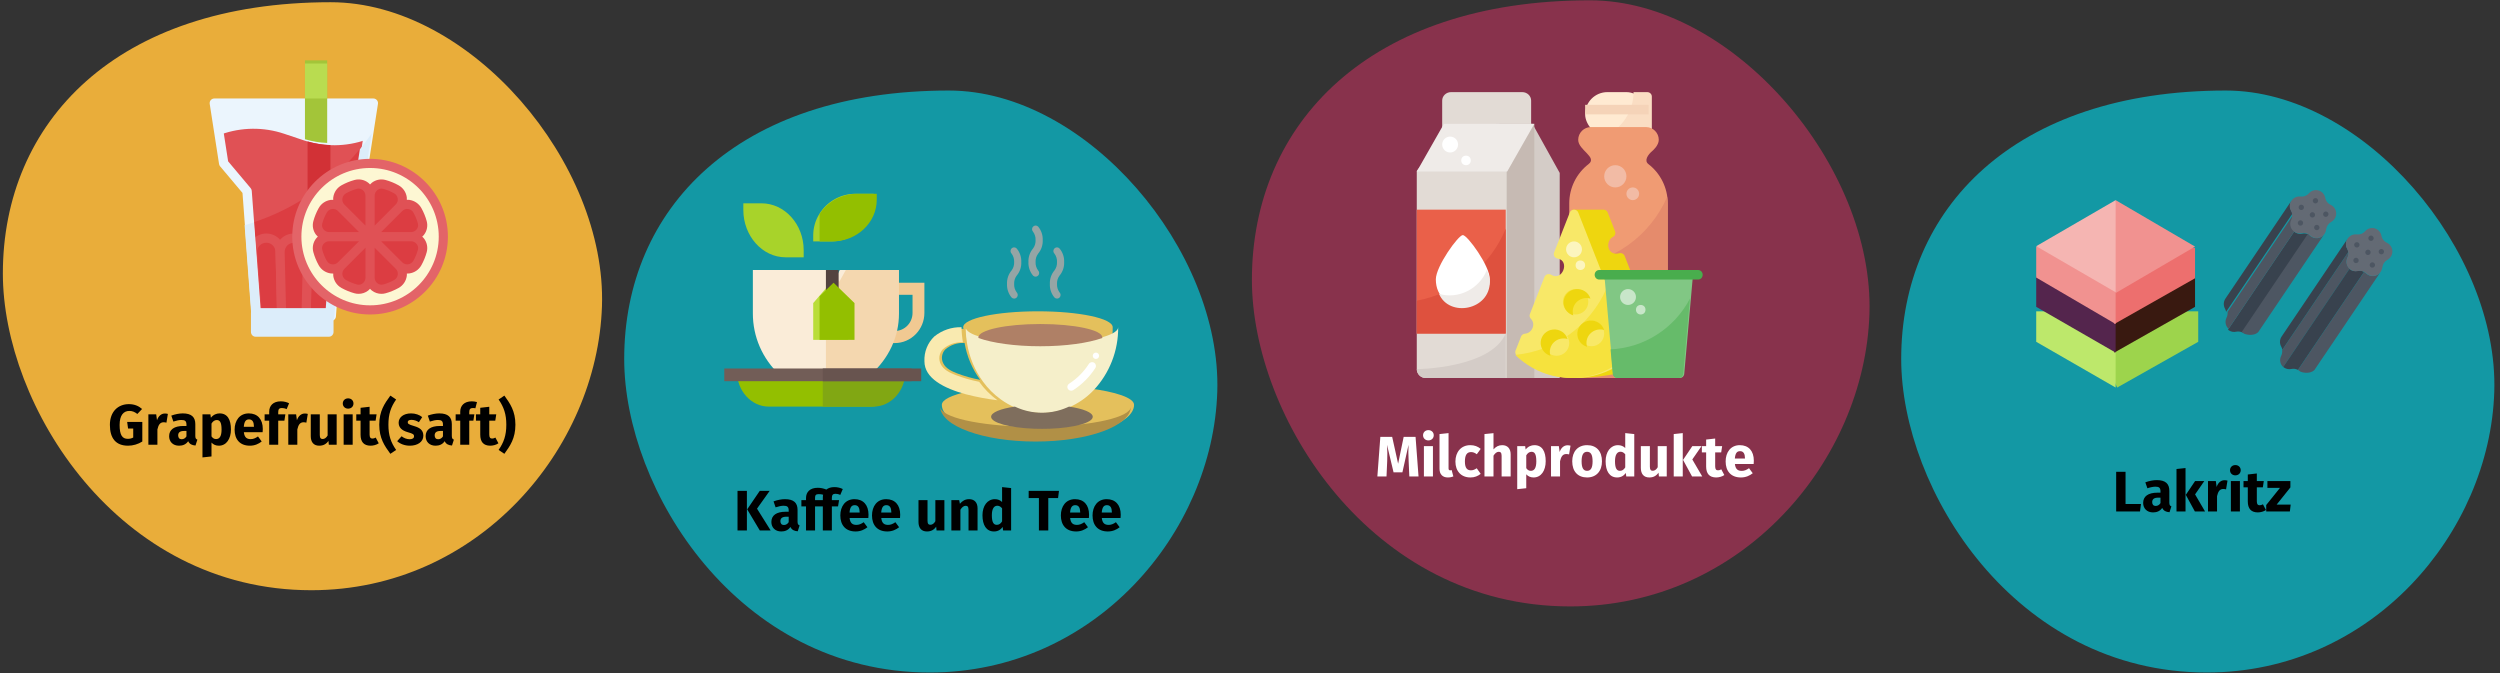 <?xml version="1.0" encoding="UTF-8"?>
<svg xmlns="http://www.w3.org/2000/svg" xmlns:xlink="http://www.w3.org/1999/xlink" width="787px" height="212px" viewBox="0 0 787 212" version="1.1">
  <rect x="0" y="0" width="787" height="212" fill="#333333" stroke="none"/>
  <title>arzneimittel-umgang-lebensmittel</title>
  <g id="Page-1" stroke="none" stroke-width="1" fill="none" fill-rule="evenodd">
    <g id="vorlage" transform="translate(-122, -80)">
      <g id="arzneimittel-umgang-lebensmittel" transform="translate(122.9, 80)">
        <polygon id="Path" points="0.1 0 786.1 0 786.1 211.7 0.1 211.7"></polygon>
        <g id="Group" transform="translate(0, 0.7)" fill="#E9AD3A" fill-rule="nonzero">
          <path d="M97.1,185.1 C149.6,185.1 187.1,140.7 188.6,95.7 C190.1,50.7 147.2,0 103.2,0 C35.7,0 0,37.7 0,85.4 C0,126.9 36,185.1 97.1,185.1 Z" id="Path"></path>
        </g>
        <g id="Grapefruit(saft)" transform="translate(33.694, 124.538)" fill="#000000" fill-rule="nonzero">
          <path d="M5.976,2.682 C2.628,2.682 0,4.986 0,9.216 C0,13.482 1.908,15.768 5.724,15.768 C7.29,15.768 8.91,15.282 10.206,14.454 L10.206,8.28 L5.436,8.28 L5.724,10.368 L7.344,10.368 L7.344,13.194 C6.822,13.482 6.264,13.608 5.652,13.608 C3.924,13.608 3.06,12.492 3.06,9.216 C3.06,6.12 4.356,4.824 6.102,4.824 C7.11,4.824 7.794,5.13 8.64,5.778 L10.134,4.212 C9.108,3.312 7.794,2.682 5.976,2.682 Z" id="Path"></path>
          <path d="M17.298,5.634 C16.2,5.634 15.264,6.426 14.832,7.758 L14.58,5.904 L12.114,5.904 L12.114,15.462 L14.958,15.462 L14.958,10.656 C15.282,9.234 15.768,8.388 16.938,8.388 C17.244,8.388 17.496,8.442 17.802,8.514 L18.252,5.76 C17.928,5.67 17.658,5.634 17.298,5.634 Z" id="Path"></path>
          <path d="M26.892,12.69 L26.892,8.982 C26.892,6.768 25.704,5.598 22.932,5.598 C21.852,5.598 20.538,5.85 19.332,6.3 L19.98,8.172 C20.934,7.848 21.87,7.668 22.482,7.668 C23.652,7.668 24.102,8.01 24.102,9.144 L24.102,9.558 L23.13,9.558 C20.25,9.558 18.648,10.692 18.648,12.78 C18.648,14.526 19.854,15.768 21.762,15.768 C22.896,15.768 23.958,15.39 24.642,14.346 C25.092,15.282 25.83,15.624 26.946,15.714 L27.54,13.86 C27.09,13.698 26.892,13.428 26.892,12.69 Z M22.59,13.734 C21.888,13.734 21.492,13.284 21.492,12.528 C21.492,11.574 22.104,11.124 23.4,11.124 L24.102,11.124 L24.102,12.834 C23.76,13.392 23.238,13.734 22.59,13.734 Z" id="Shape"></path>
          <path d="M34.542,5.598 C33.588,5.598 32.58,5.976 31.788,6.966 L31.644,5.904 L29.142,5.904 L29.142,19.458 L31.986,19.152 L31.986,14.778 C32.58,15.444 33.372,15.768 34.308,15.768 C36.666,15.768 38.106,13.608 38.106,10.656 C38.106,7.56 37.008,5.598 34.542,5.598 Z M33.426,13.68 C32.832,13.68 32.382,13.41 31.986,12.834 L31.986,8.802 C32.4,8.1 32.976,7.686 33.624,7.686 C34.578,7.686 35.154,8.316 35.154,10.692 C35.154,12.834 34.488,13.68 33.426,13.68 Z" id="Shape"></path>
          <path d="M48.132,10.494 C48.132,7.398 46.458,5.598 43.722,5.598 C40.824,5.598 39.258,7.866 39.258,10.728 C39.258,13.716 40.878,15.768 44.064,15.768 C45.612,15.768 46.836,15.192 47.79,14.436 L46.62,12.852 C45.792,13.428 45.108,13.698 44.334,13.698 C43.164,13.698 42.354,13.23 42.174,11.52 L48.078,11.52 C48.114,11.232 48.132,10.8 48.132,10.494 Z M45.342,9.81 L42.156,9.81 C42.3,8.082 42.84,7.488 43.794,7.488 C44.928,7.488 45.324,8.388 45.342,9.684 L45.342,9.81 Z" id="Shape"></path>
          <path d="M54.144,3.906 C54.558,3.906 55.098,3.996 55.638,4.266 L56.412,2.412 C55.71,2.052 54.792,1.8 53.802,1.8 C51.354,1.8 50.148,3.222 50.148,5.058 L50.148,5.904 L48.708,5.904 L48.708,7.884 L50.148,7.884 L50.148,15.462 L52.992,15.462 L52.992,7.884 L54.936,7.884 L55.242,5.904 L52.992,5.904 L52.992,5.166 C52.992,4.266 53.316,3.906 54.144,3.906 Z" id="Path"></path>
          <path d="M61.344,5.634 C60.246,5.634 59.31,6.426 58.878,7.758 L58.626,5.904 L56.16,5.904 L56.16,15.462 L59.004,15.462 L59.004,10.656 C59.328,9.234 59.814,8.388 60.984,8.388 C61.29,8.388 61.542,8.442 61.848,8.514 L62.298,5.76 C61.974,5.67 61.704,5.634 61.344,5.634 Z" id="Path"></path>
          <path d="M71.388,5.904 L68.544,5.904 L68.544,12.546 C68.13,13.266 67.59,13.662 66.996,13.662 C66.402,13.662 66.078,13.374 66.078,12.402 L66.078,5.904 L63.234,5.904 L63.234,12.762 C63.234,14.616 64.116,15.768 65.898,15.768 C67.176,15.768 68.112,15.264 68.796,14.256 L68.922,15.462 L71.388,15.462 L71.388,5.904 Z" id="Path"></path>
          <path d="M74.988,0.864 C74.016,0.864 73.314,1.566 73.314,2.484 C73.314,3.402 74.016,4.104 74.988,4.104 C75.996,4.104 76.68,3.402 76.68,2.484 C76.68,1.566 75.996,0.864 74.988,0.864 Z M76.428,5.904 L73.584,5.904 L73.584,15.462 L76.428,15.462 L76.428,5.904 Z" id="Shape"></path>
          <path d="M83.682,13.212 C83.304,13.428 82.98,13.518 82.656,13.518 C82.062,13.518 81.756,13.194 81.756,12.276 L81.756,7.884 L83.646,7.884 L83.952,5.904 L81.756,5.904 L81.756,3.51 L78.912,3.834 L78.912,5.904 L77.562,5.904 L77.562,7.884 L78.912,7.884 L78.912,12.312 C78.912,14.562 79.938,15.75 82.044,15.768 C82.908,15.768 83.916,15.516 84.636,15.012 L83.682,13.212 Z" id="Path"></path>
          <path d="M88.29,0 C86.472,2.502 84.798,4.86 84.798,9.162 C84.798,13.464 86.472,15.822 88.29,18.324 L90.108,17.1 C88.434,14.706 87.678,12.492 87.678,9.162 C87.678,5.832 88.434,3.618 90.108,1.224 L88.29,0 Z" id="Path"></path>
          <path d="M94.806,5.598 C92.394,5.598 90.9,6.876 90.9,8.514 C90.9,9.99 91.836,10.962 93.726,11.502 C95.454,11.988 95.742,12.186 95.742,12.834 C95.742,13.41 95.22,13.734 94.356,13.734 C93.42,13.734 92.538,13.356 91.818,12.798 L90.432,14.346 C91.368,15.192 92.772,15.768 94.428,15.768 C96.804,15.768 98.676,14.598 98.676,12.618 C98.676,10.908 97.614,10.116 95.724,9.576 C94.014,9.072 93.762,8.856 93.762,8.352 C93.762,7.92 94.14,7.632 94.914,7.632 C95.742,7.632 96.534,7.902 97.272,8.37 L98.316,6.768 C97.434,6.048 96.192,5.598 94.806,5.598 Z" id="Path"></path>
          <path d="M107.64,12.69 L107.64,8.982 C107.64,6.768 106.452,5.598 103.68,5.598 C102.6,5.598 101.286,5.85 100.08,6.3 L100.728,8.172 C101.682,7.848 102.618,7.668 103.23,7.668 C104.4,7.668 104.85,8.01 104.85,9.144 L104.85,9.558 L103.878,9.558 C100.998,9.558 99.396,10.692 99.396,12.78 C99.396,14.526 100.602,15.768 102.51,15.768 C103.644,15.768 104.706,15.39 105.39,14.346 C105.84,15.282 106.578,15.624 107.694,15.714 L108.288,13.86 C107.838,13.698 107.64,13.428 107.64,12.69 Z M103.338,13.734 C102.636,13.734 102.24,13.284 102.24,12.528 C102.24,11.574 102.852,11.124 104.148,11.124 L104.85,11.124 L104.85,12.834 C104.508,13.392 103.986,13.734 103.338,13.734 Z" id="Shape"></path>
          <path d="M114.282,3.906 C114.498,3.906 114.768,3.924 115.056,3.996 L115.56,2.034 C115.038,1.89 114.498,1.8 113.94,1.8 C111.492,1.8 110.286,3.222 110.286,5.058 L110.286,5.904 L108.846,5.904 L108.846,7.884 L110.286,7.884 L110.286,15.462 L113.13,15.462 L113.13,7.884 L114.426,7.884 L114.732,5.904 L113.13,5.904 L113.13,5.166 C113.13,4.266 113.454,3.906 114.282,3.906 Z" id="Path"></path>
          <path d="M121.356,13.212 C120.978,13.428 120.654,13.518 120.33,13.518 C119.736,13.518 119.43,13.194 119.43,12.276 L119.43,7.884 L121.32,7.884 L121.626,5.904 L119.43,5.904 L119.43,3.51 L116.586,3.834 L116.586,5.904 L115.236,5.904 L115.236,7.884 L116.586,7.884 L116.586,12.312 C116.586,14.562 117.612,15.75 119.718,15.768 C120.582,15.768 121.59,15.516 122.31,15.012 L121.356,13.212 Z" id="Path"></path>
          <path d="M124.182,0 L122.364,1.224 C124.02,3.618 124.794,5.832 124.794,9.162 C124.794,12.492 124.02,14.706 122.364,17.1 L124.182,18.324 C125.982,15.822 127.656,13.464 127.656,9.162 C127.656,4.86 125.982,2.502 124.182,0 Z" id="Path"></path>
        </g>
        <g id="Group" transform="translate(195.6, 28.5)" fill="#1398A4" fill-rule="nonzero">
          <path d="M96.2,183.2 C148.2,183.2 185.3,139.2 186.7,94.8 C188.1,50.4 145.7,0 102.2,0 C35.4,0 0,37.3 0,84.5 C0,125.6 35.7,183.2 96.2,183.2 Z" id="Path"></path>
        </g>
        <g id="tea-cup-copy-2" transform="translate(323.979, 105.367) scale(-1, 1) translate(-323.979, -105.367) translate(291.408, 72.103)" fill-rule="nonzero">
          <path d="M65.438,41.452 C65.575,38.688 64.476,36.006 62.435,34.119 C60.101,32.292 57.195,31.333 54.222,31.408 L54.11,31.408 C54.189,31.248 54.231,31.074 54.233,30.897 C54.233,28.13 43.701,25.897 30.703,25.897 C17.705,25.897 7.173,28.13 7.173,30.897 C7.097,38.051 9.834,44.953 14.804,50.141 C6.187,51.219 0.45,53.141 0.45,55.341 C0.45,61.174 13.997,65.897 30.703,65.897 C47.41,65.897 60.957,61.174 60.957,55.341 C60.957,53.73 57.864,52.263 52.822,51.174 C59.556,49.408 65.438,46.441 65.438,41.452 Z M60.519,42.263 C59.701,43.93 57.786,44.796 56.138,45.441 C53.787,46.327 51.36,47.008 48.889,47.474 C51.41,44.034 53.09,40.058 53.797,35.863 C56.029,35.715 58.228,36.459 59.903,37.93 C61,39.106 61.245,40.833 60.519,42.263 L60.519,42.263 Z" id="Shape" fill="#E4C05C"></path>
          <path d="M53.45,31.425 C53.428,32.97 53.283,34.511 53.016,36.032 C52.295,40.37 50.581,44.481 48.008,48.039 C46.437,50.203 44.531,52.1 42.362,53.657 C40.998,54.645 39.53,55.477 37.984,56.139 C32.538,58.483 26.374,58.483 20.929,56.139 C18.034,54.895 15.418,53.077 13.236,50.796 C8.166,45.432 5.374,38.294 5.451,30.897 C5.451,32.034 7.155,33.091 10.046,33.941 C14.402,35.228 21.477,36.067 29.456,36.067 C37.435,36.067 44.511,35.228 48.866,33.941 C51.301,33.229 52.901,32.356 53.336,31.425 L53.45,31.425 Z" id="Path" fill="#F5EFCA"></path>
          <path d="M66.438,41.644 C66.438,46.98 60.315,50.153 53.305,52.042 L53.282,52.042 C50.047,52.876 46.763,53.495 43.45,53.897 C45.663,52.285 47.608,50.324 49.211,48.085 C51.784,47.586 54.309,46.858 56.758,45.91 C58.472,45.221 60.466,44.294 61.318,42.511 C62.073,40.981 61.817,39.134 60.676,37.877 C58.933,36.303 56.644,35.507 54.32,35.666 C54.592,34.092 54.741,32.499 54.763,30.901 C57.857,30.821 60.882,31.847 63.312,33.8 C65.436,35.819 66.58,38.688 66.438,41.644 Z" id="Path" fill="#F9EAB0"></path>
          <path d="M49.45,34.096 C49.448,34.167 49.44,34.237 49.427,34.307 C45.056,35.874 37.956,36.897 29.95,36.897 C21.943,36.897 14.843,35.874 10.473,34.307 C10.46,34.237 10.452,34.167 10.45,34.096 C10.45,31.773 19.179,29.897 29.95,29.897 C40.721,29.897 49.45,31.773 49.45,34.096 Z" id="Path" fill="#AF8066"></path>
          <path d="M61.45,55.897 C61.45,61.975 48.016,66.897 31.45,66.897 C14.883,66.897 1.45,61.975 1.45,55.897 C1.45,59.243 13.605,61.987 29.061,62.23 C29.327,62.23 29.594,62.242 29.861,62.242 C30.128,62.242 30.383,62.253 30.65,62.253 C30.916,62.253 31.183,62.265 31.45,62.265 C31.717,62.265 31.983,62.265 32.25,62.253 C32.516,62.242 32.772,62.253 33.039,62.242 C33.305,62.23 33.572,62.23 33.839,62.23 C49.294,61.987 61.45,59.243 61.45,55.897 Z" id="Path" fill="#B19046"></path>
          <path d="M45.45,59.099 C45.45,60.998 39.575,62.568 31.907,62.859 C31.633,62.859 31.358,62.872 31.084,62.872 C30.81,62.872 30.547,62.884 30.273,62.884 C29.998,62.884 29.724,62.897 29.45,62.897 C29.175,62.897 28.901,62.897 28.627,62.884 C28.353,62.872 28.09,62.884 27.816,62.872 C27.541,62.859 27.267,62.859 26.993,62.859 C19.324,62.568 13.45,60.998 13.45,59.099 C13.45,57.745 16.433,56.555 20.924,55.897 C26.369,58.479 32.531,58.479 37.975,55.897 C42.467,56.555 45.45,57.745 45.45,59.099 L45.45,59.099 Z" id="Path" fill="#7F6E5D"></path>
          <path d="M13.45,39.896 C13.45,40.336 13.161,40.722 12.74,40.847 C12.646,40.879 12.549,40.895 12.45,40.897 C11.898,40.897 11.45,40.449 11.45,39.896 C11.45,39.344 11.898,38.897 12.45,38.897 C13.002,38.897 13.45,39.344 13.45,39.896 Z" id="Path" fill="#FFFFFF"></path>
          <path d="M20.24,50.897 C20.002,50.897 19.769,50.826 19.572,50.695 C16.783,48.894 14.417,46.518 12.632,43.73 C12.28,43.167 12.454,42.427 13.02,42.077 C13.586,41.728 14.33,41.9 14.682,42.463 C16.286,44.962 18.411,47.089 20.913,48.701 C21.356,48.995 21.552,49.542 21.398,50.048 C21.242,50.553 20.772,50.898 20.24,50.897 Z" id="Path" fill="#FFFFFF"></path>
          <g id="Group" transform="translate(22.45, -1.103)" fill="#95A5A5">
            <path d="M2.254,23 C1.801,23.001 1.391,22.724 1.215,22.297 C1.039,21.869 1.131,21.375 1.448,21.044 C2.017,20.288 2.303,19.349 2.254,18.397 C2.303,17.445 2.017,16.506 1.447,15.75 C0.454,14.571 -0.061,13.048 0.006,11.493 C-0.06,9.933 0.46,8.407 1.459,7.227 C1.742,6.928 2.16,6.808 2.552,6.913 C2.946,7.018 3.253,7.333 3.356,7.735 C3.458,8.137 3.341,8.565 3.049,8.854 C2.487,9.609 2.205,10.545 2.254,11.493 C2.206,12.445 2.492,13.384 3.062,14.14 C4.055,15.319 4.57,16.842 4.503,18.397 C4.568,19.957 4.048,21.483 3.049,22.663 C2.838,22.879 2.552,23 2.254,23 Z" id="Path"></path>
            <path d="M9,16.096 C8.547,16.097 8.137,15.82 7.961,15.392 C7.785,14.965 7.876,14.471 8.194,14.14 C8.763,13.384 9.049,12.445 9,11.493 C9.049,10.54 8.762,9.602 8.193,8.846 C7.2,7.667 6.684,6.144 6.751,4.589 C6.686,3.029 7.206,1.502 8.205,0.323 C8.646,-0.113 9.348,-0.107 9.781,0.337 C10.215,0.781 10.221,1.498 9.795,1.95 C9.232,2.705 8.951,3.64 9,4.589 C8.951,5.541 9.238,6.48 9.807,7.235 C10.8,8.414 11.316,9.938 11.249,11.493 C11.314,13.053 10.794,14.579 9.795,15.759 C9.584,15.974 9.298,16.095 9,16.096 L9,16.096 Z" id="Path"></path>
            <path d="M15.746,23 C15.293,23.001 14.883,22.724 14.707,22.297 C14.53,21.869 14.623,21.375 14.94,21.044 C15.508,20.288 15.794,19.349 15.746,18.397 C15.794,17.445 15.508,16.506 14.938,15.75 C13.945,14.571 13.43,13.048 13.497,11.493 C13.432,9.933 13.952,8.407 14.951,7.227 C15.233,6.928 15.651,6.808 16.044,6.913 C16.437,7.018 16.745,7.333 16.847,7.735 C16.95,8.137 16.833,8.565 16.541,8.854 C15.978,9.609 15.697,10.545 15.746,11.493 C15.697,12.445 15.983,13.384 16.553,14.14 C17.546,15.319 18.061,16.842 17.994,18.397 C18.06,19.957 17.54,21.483 16.541,22.663 C16.33,22.879 16.044,23 15.746,23 L15.746,23 Z" id="Path"></path>
          </g>
        </g>
        <g id="tea-copy-2" transform="translate(228.138, 59.631)" fill-rule="nonzero">
          <path d="M54.962,57.369 C54.962,63.361 50.482,68.369 44.962,68.369 L12.962,68.369 C7.442,68.369 2.962,63.361 2.962,57.369 L54.962,57.369 Z" id="Path" fill="#93BF00"></path>
          <path d="M55.962,57.369 C55.962,63.361 51.482,68.369 45.962,68.369 L29.962,68.369 L29.962,57.369 L55.962,57.369 Z" id="Path" fill="#81A713"></path>
          <path d="M52.628,48.369 L47.962,48.369 L47.962,44.569 L52.628,44.569 C55.716,44.569 58.228,42.012 58.228,38.869 L58.228,33.169 L48.894,33.169 L48.894,29.369 L61.962,29.369 L61.962,38.869 C61.962,44.107 57.774,48.369 52.628,48.369 Z" id="Path" fill="#F1C992"></path>
          <path d="M50.962,25.369 L50.962,39.054 C50.962,46.362 47.991,53.223 42.558,58.369 L16.367,58.369 C10.933,53.223 7.962,46.362 7.962,39.054 L7.962,25.369 L31.417,25.369 L33.371,29.098 L35.326,25.369 L50.962,25.369 Z" id="Path" fill="#FAECD8"></path>
          <path d="M53.962,25.369 L53.962,39.054 C53.962,46.362 50.784,53.223 44.971,58.369 L30.962,58.369 L30.962,25.369 L33.053,25.369 L35.144,29.098 L37.235,25.369 L53.962,25.369 Z" id="Path" fill="#F4D7AF"></path>
          <polygon id="Path" fill="#B9DD39" points="32.462 29.369 26.962 35.782 26.962 47.369 37.962 47.369 37.962 35.782"></polygon>
          <path d="M23.962,21.369 L18.262,21.369 C10.929,21.369 4.962,14.61 4.962,6.477 L4.962,4.369 L10.662,4.369 C17.995,4.369 23.962,10.988 23.962,19.121 L23.962,21.369 Z" id="Path" fill="#A8D32A"></path>
          <path d="M40.262,1.369 C35.398,1.369 31.18,3.956 28.862,7.782 C27.646,9.731 26.962,12.057 26.962,14.494 L26.962,16.369 L32.662,16.369 C39.996,16.369 45.962,10.481 45.962,3.244 L45.962,1.369 L40.262,1.369 Z" id="Path" fill="#A8D32A"></path>
          <polygon id="Path" fill="#53433F" points="30.962 25.369 34.962 25.369 34.962 36.369 30.962 36.369"></polygon>
          <path d="M46.962,1.369 L46.962,3.244 C46.962,10.481 40.682,16.369 32.962,16.369 L28.962,16.369 L28.962,7.782 C31.402,3.956 35.842,1.369 40.962,1.369 L46.962,1.369 Z" id="Path" fill="#93BF00"></path>
          <polygon id="Path" fill="#93BF00" points="39.962 35.782 39.962 47.369 28.962 47.369 28.962 33.645 33.362 29.369"></polygon>
          <polygon id="Path" fill="#725D57" points="-1.038 56.369 57.962 56.369 57.962 60.369 -1.038 60.369"></polygon>
          <polygon id="Path" fill="#68544F" points="29.962 56.369 60.962 56.369 60.962 60.369 29.962 60.369"></polygon>
        </g>
        <g id="Kaffee-und-Tee" transform="translate(231.27, 153.338)" fill="#000000" fill-rule="nonzero">
          <path d="M2.952,1.188 L0,1.188 L0,13.662 L2.952,13.662 L2.952,1.188 Z M10.116,1.188 L7.002,1.188 L3.042,7.002 L7.02,13.662 L10.44,13.662 L6.138,6.786 L10.116,1.188 Z" id="Shape"></path>
          <path d="M18.9,10.89 L18.9,7.182 C18.9,4.968 17.712,3.798 14.94,3.798 C13.86,3.798 12.546,4.05 11.34,4.5 L11.988,6.372 C12.942,6.048 13.878,5.868 14.49,5.868 C15.66,5.868 16.11,6.21 16.11,7.344 L16.11,7.758 L15.138,7.758 C12.258,7.758 10.656,8.892 10.656,10.98 C10.656,12.726 11.862,13.968 13.77,13.968 C14.904,13.968 15.966,13.59 16.65,12.546 C17.1,13.482 17.838,13.824 18.954,13.914 L19.548,12.06 C19.098,11.898 18.9,11.628 18.9,10.89 Z M14.598,11.934 C13.896,11.934 13.5,11.484 13.5,10.728 C13.5,9.774 14.112,9.324 15.408,9.324 L16.11,9.324 L16.11,11.034 C15.768,11.592 15.246,11.934 14.598,11.934 Z" id="Shape"></path>
          <path d="M30.852,2.106 C31.284,2.106 31.806,2.196 32.346,2.466 L33.138,0.612 C32.436,0.252 31.5,0 30.51,0 C29.412,0 28.566,0.288 27.972,0.774 C27.144,0.45 26.28,0.216 25.272,0.216 C22.77,0.216 21.564,1.602 21.564,3.438 L21.564,4.104 L20.106,4.104 L20.106,6.084 L21.564,6.084 L21.564,13.662 L24.408,13.662 L24.408,6.084 L26.856,6.084 L26.856,13.662 L29.7,13.662 L29.7,6.084 L31.644,6.084 L31.968,4.104 L29.7,4.104 L29.7,3.366 C29.7,2.466 30.042,2.106 30.852,2.106 Z M26.856,4.104 L24.408,4.104 L24.408,3.348 C24.408,2.52 24.696,2.214 25.578,2.214 C26.082,2.214 26.496,2.268 26.946,2.394 C26.892,2.664 26.856,2.952 26.856,3.258 L26.856,4.104 Z" id="Shape"></path>
          <path d="M41.238,8.694 C41.238,5.598 39.564,3.798 36.828,3.798 C33.93,3.798 32.364,6.066 32.364,8.928 C32.364,11.916 33.984,13.968 37.17,13.968 C38.718,13.968 39.942,13.392 40.896,12.636 L39.726,11.052 C38.898,11.628 38.214,11.898 37.44,11.898 C36.27,11.898 35.46,11.43 35.28,9.72 L41.184,9.72 C41.22,9.432 41.238,9 41.238,8.694 Z M38.448,8.01 L35.262,8.01 C35.406,6.282 35.946,5.688 36.9,5.688 C38.034,5.688 38.43,6.588 38.448,7.884 L38.448,8.01 Z" id="Shape"></path>
          <path d="M51.21,8.694 C51.21,5.598 49.536,3.798 46.8,3.798 C43.902,3.798 42.336,6.066 42.336,8.928 C42.336,11.916 43.956,13.968 47.142,13.968 C48.69,13.968 49.914,13.392 50.868,12.636 L49.698,11.052 C48.87,11.628 48.186,11.898 47.412,11.898 C46.242,11.898 45.432,11.43 45.252,9.72 L51.156,9.72 C51.192,9.432 51.21,9 51.21,8.694 Z M48.42,8.01 L45.234,8.01 C45.378,6.282 45.918,5.688 46.872,5.688 C48.006,5.688 48.402,6.588 48.42,7.884 L48.42,8.01 Z" id="Shape"></path>
          <path d="M65.124,4.104 L62.28,4.104 L62.28,10.746 C61.866,11.466 61.326,11.862 60.732,11.862 C60.138,11.862 59.814,11.574 59.814,10.602 L59.814,4.104 L56.97,4.104 L56.97,10.962 C56.97,12.816 57.852,13.968 59.634,13.968 C60.912,13.968 61.848,13.464 62.532,12.456 L62.658,13.662 L65.124,13.662 L65.124,4.104 Z" id="Path"></path>
          <path d="M72.918,3.798 C71.712,3.798 70.794,4.302 70.002,5.256 L69.786,4.104 L67.32,4.104 L67.32,13.662 L70.164,13.662 L70.164,7.128 C70.65,6.336 71.19,5.886 71.82,5.886 C72.378,5.886 72.72,6.156 72.72,7.164 L72.72,13.662 L75.564,13.662 L75.564,6.678 C75.564,4.86 74.574,3.798 72.918,3.798 Z" id="Path"></path>
          <path d="M83.286,0 L83.286,4.698 C82.728,4.14 81.954,3.798 81.018,3.798 C78.66,3.798 77.112,5.904 77.112,8.856 C77.112,11.952 78.318,13.968 80.748,13.968 C82.044,13.968 82.908,13.338 83.466,12.546 L83.61,13.662 L86.13,13.662 L86.13,0.306 L83.286,0 Z M81.63,11.88 C80.712,11.88 80.064,11.25 80.064,8.874 C80.064,6.732 80.784,5.868 81.792,5.868 C82.422,5.868 82.854,6.174 83.286,6.678 L83.286,10.8 C82.836,11.52 82.314,11.88 81.63,11.88 Z" id="Shape"></path>
          <polygon id="Path" points="101.196 1.188 91.656 1.188 91.656 3.456 94.878 3.456 94.878 13.662 97.83 13.662 97.83 3.456 100.908 3.456"></polygon>
          <path d="M110.664,8.694 C110.664,5.598 108.99,3.798 106.254,3.798 C103.356,3.798 101.79,6.066 101.79,8.928 C101.79,11.916 103.41,13.968 106.596,13.968 C108.144,13.968 109.368,13.392 110.322,12.636 L109.152,11.052 C108.324,11.628 107.64,11.898 106.866,11.898 C105.696,11.898 104.886,11.43 104.706,9.72 L110.61,9.72 C110.646,9.432 110.664,9 110.664,8.694 Z M107.874,8.01 L104.688,8.01 C104.832,6.282 105.372,5.688 106.326,5.688 C107.46,5.688 107.856,6.588 107.874,7.884 L107.874,8.01 Z" id="Shape"></path>
          <path d="M120.636,8.694 C120.636,5.598 118.962,3.798 116.226,3.798 C113.328,3.798 111.762,6.066 111.762,8.928 C111.762,11.916 113.382,13.968 116.568,13.968 C118.116,13.968 119.34,13.392 120.294,12.636 L119.124,11.052 C118.296,11.628 117.612,11.898 116.838,11.898 C115.668,11.898 114.858,11.43 114.678,9.72 L120.582,9.72 C120.618,9.432 120.636,9 120.636,8.694 Z M117.846,8.01 L114.66,8.01 C114.804,6.282 115.344,5.688 116.298,5.688 C117.432,5.688 117.828,6.588 117.846,7.884 L117.846,8.01 Z" id="Shape"></path>
        </g>
        <g id="Group-Copy" transform="translate(597.6, 28.5)" fill="#1398A4" fill-rule="nonzero">
          <path d="M96.2,183.2 C148.2,183.2 185.3,139.2 186.7,94.8 C188.1,50.4 145.7,0 102.2,0 C35.4,0 0,37.3 0,84.5 C0,125.6 35.7,183.2 96.2,183.2 Z" id="Path"></path>
        </g>
        <g id="Lakritz" transform="translate(665.27, 146.402)" fill="#000000" fill-rule="nonzero">
          <polygon id="Path" points="2.952 2.124 1.13686838e-13 2.124 1.13686838e-13 14.598 7.506 14.598 7.812 12.258 2.952 12.258"></polygon>
          <path d="M16.74,11.826 L16.74,8.118 C16.74,5.904 15.552,4.734 12.78,4.734 C11.7,4.734 10.386,4.986 9.18,5.436 L9.828,7.308 C10.782,6.984 11.718,6.804 12.33,6.804 C13.5,6.804 13.95,7.146 13.95,8.28 L13.95,8.694 L12.978,8.694 C10.098,8.694 8.496,9.828 8.496,11.916 C8.496,13.662 9.702,14.904 11.61,14.904 C12.744,14.904 13.806,14.526 14.49,13.482 C14.94,14.418 15.678,14.76 16.794,14.85 L17.388,12.996 C16.938,12.834 16.74,12.564 16.74,11.826 Z M12.438,12.87 C11.736,12.87 11.34,12.42 11.34,11.664 C11.34,10.71 11.952,10.26 13.248,10.26 L13.95,10.26 L13.95,11.97 C13.608,12.528 13.086,12.87 12.438,12.87 Z" id="Shape"></path>
          <path d="M21.834,0.936 L18.99,1.242 L18.99,14.598 L21.834,14.598 L21.834,0.936 Z M27.738,5.04 L24.84,5.04 L21.924,9.378 L24.768,14.598 L27.972,14.598 L24.84,9.234 L27.738,5.04 Z" id="Shape"></path>
          <path d="M34.092,4.77 C32.994,4.77 32.058,5.562 31.626,6.894 L31.374,5.04 L28.908,5.04 L28.908,14.598 L31.752,14.598 L31.752,9.792 C32.076,8.37 32.562,7.524 33.732,7.524 C34.038,7.524 34.29,7.578 34.596,7.65 L35.046,4.896 C34.722,4.806 34.452,4.77 34.092,4.77 Z" id="Path"></path>
          <path d="M37.512,0 C36.54,0 35.838,0.702 35.838,1.62 C35.838,2.538 36.54,3.24 37.512,3.24 C38.52,3.24 39.204,2.538 39.204,1.62 C39.204,0.702 38.52,0 37.512,0 Z M38.952,5.04 L36.108,5.04 L36.108,14.598 L38.952,14.598 L38.952,5.04 Z" id="Shape"></path>
          <path d="M46.206,12.348 C45.828,12.564 45.504,12.654 45.18,12.654 C44.586,12.654 44.28,12.33 44.28,11.412 L44.28,7.02 L46.17,7.02 L46.476,5.04 L44.28,5.04 L44.28,2.646 L41.436,2.97 L41.436,5.04 L40.086,5.04 L40.086,7.02 L41.436,7.02 L41.436,11.448 C41.436,13.698 42.462,14.886 44.568,14.904 C45.432,14.904 46.44,14.652 47.16,14.148 L46.206,12.348 Z" id="Path"></path>
          <polygon id="Path" points="54.846 5.04 47.61 5.04 47.61 7.182 51.57 7.182 47.232 12.582 47.232 14.598 54.684 14.598 54.936 12.438 50.526 12.438 54.846 7.038"></polygon>
        </g>
        <g id="Group" transform="translate(393.2, 0.1)" fill="#88324C" fill-rule="nonzero">
          <path d="M100.2,190.8 C154.3,190.8 192.9,145 194.4,98.7 C195.9,52.4 151.7,0 106.4,0 C36.9,0 0,38.8 0,88 C0,130.8 37.2,190.8 100.2,190.8 Z" id="Path"></path>
        </g>
        <g id="Milchprodukte" transform="translate(432.694, 135.402)" fill="#FFFFFF" fill-rule="nonzero">
          <path d="M12.024,2.124 L8.28,2.124 L6.534,10.584 L4.662,2.124 L0.936,2.124 L0,14.598 L2.88,14.598 L3.096,9.756 C3.168,8.01 3.168,6.462 3.042,4.626 L5.094,13.284 L7.884,13.284 L9.81,4.626 C9.72,6.174 9.756,7.974 9.846,9.72 L10.062,14.598 L12.96,14.598 L12.024,2.124 Z" id="Path"></path>
          <path d="M16.056,0 C15.084,0 14.382,0.702 14.382,1.62 C14.382,2.538 15.084,3.24 16.056,3.24 C17.064,3.24 17.748,2.538 17.748,1.62 C17.748,0.702 17.064,0 16.056,0 Z M17.496,5.04 L14.652,5.04 L14.652,14.598 L17.496,14.598 L17.496,5.04 Z" id="Shape"></path>
          <path d="M22.194,14.904 C22.896,14.904 23.508,14.76 23.922,14.58 L23.382,12.564 C23.256,12.618 23.094,12.654 22.914,12.654 C22.572,12.654 22.41,12.456 22.41,12.06 L22.41,0.936 L19.566,1.242 L19.566,12.168 C19.566,13.914 20.538,14.904 22.194,14.904 Z" id="Path"></path>
          <path d="M29.25,4.734 C26.388,4.734 24.57,6.858 24.57,9.9 C24.57,12.924 26.37,14.904 29.304,14.904 C30.618,14.904 31.644,14.472 32.526,13.77 L31.284,12.006 C30.6,12.438 30.132,12.654 29.448,12.654 C28.314,12.654 27.558,12.006 27.558,9.882 C27.558,7.74 28.26,6.912 29.484,6.912 C30.132,6.912 30.69,7.128 31.302,7.596 L32.526,5.904 C31.608,5.13 30.582,4.734 29.25,4.734 Z" id="Path"></path>
          <path d="M39.312,4.734 C38.178,4.734 37.332,5.184 36.558,6.066 L36.558,0.954 L33.714,1.242 L33.714,14.598 L36.558,14.598 L36.558,8.046 C37.044,7.272 37.584,6.822 38.214,6.822 C38.754,6.822 39.114,7.092 39.114,8.1 L39.114,14.598 L41.958,14.598 L41.958,7.614 C41.958,5.796 40.95,4.734 39.312,4.734 Z" id="Path"></path>
          <path d="M49.428,4.734 C48.474,4.734 47.466,5.112 46.674,6.102 L46.53,5.04 L44.028,5.04 L44.028,18.594 L46.872,18.288 L46.872,13.914 C47.466,14.58 48.258,14.904 49.194,14.904 C51.552,14.904 52.992,12.744 52.992,9.792 C52.992,6.696 51.894,4.734 49.428,4.734 Z M48.312,12.816 C47.718,12.816 47.268,12.546 46.872,11.97 L46.872,7.938 C47.286,7.236 47.862,6.822 48.51,6.822 C49.464,6.822 50.04,7.452 50.04,9.828 C50.04,11.97 49.374,12.816 48.312,12.816 Z" id="Shape"></path>
          <path d="M59.85,4.77 C58.752,4.77 57.816,5.562 57.384,6.894 L57.132,5.04 L54.666,5.04 L54.666,14.598 L57.51,14.598 L57.51,9.792 C57.834,8.37 58.32,7.524 59.49,7.524 C59.796,7.524 60.048,7.578 60.354,7.65 L60.804,4.896 C60.48,4.806 60.21,4.77 59.85,4.77 Z" id="Path"></path>
          <path d="M66.024,4.734 C63.108,4.734 61.344,6.75 61.344,9.81 C61.344,13.032 63.126,14.904 66.024,14.904 C68.94,14.904 70.704,12.888 70.704,9.828 C70.704,6.606 68.94,4.734 66.024,4.734 Z M66.024,6.822 C67.176,6.822 67.752,7.704 67.752,9.828 C67.752,11.898 67.176,12.816 66.024,12.816 C64.872,12.816 64.296,11.934 64.296,9.81 C64.296,7.74 64.872,6.822 66.024,6.822 Z" id="Shape"></path>
          <path d="M78.03,0.936 L78.03,5.634 C77.472,5.076 76.698,4.734 75.762,4.734 C73.404,4.734 71.856,6.84 71.856,9.792 C71.856,12.888 73.062,14.904 75.492,14.904 C76.788,14.904 77.652,14.274 78.21,13.482 L78.354,14.598 L80.874,14.598 L80.874,1.242 L78.03,0.936 Z M76.374,12.816 C75.456,12.816 74.808,12.186 74.808,9.81 C74.808,7.668 75.528,6.804 76.536,6.804 C77.166,6.804 77.598,7.11 78.03,7.614 L78.03,11.736 C77.58,12.456 77.058,12.816 76.374,12.816 Z" id="Shape"></path>
          <path d="M91.098,5.04 L88.254,5.04 L88.254,11.682 C87.84,12.402 87.3,12.798 86.706,12.798 C86.112,12.798 85.788,12.51 85.788,11.538 L85.788,5.04 L82.944,5.04 L82.944,11.898 C82.944,13.752 83.826,14.904 85.608,14.904 C86.886,14.904 87.822,14.4 88.506,13.392 L88.632,14.598 L91.098,14.598 L91.098,5.04 Z" id="Path"></path>
          <path d="M96.138,0.936 L93.294,1.242 L93.294,14.598 L96.138,14.598 L96.138,0.936 Z M102.042,5.04 L99.144,5.04 L96.228,9.378 L99.072,14.598 L102.276,14.598 L99.144,9.234 L102.042,5.04 Z" id="Shape"></path>
          <path d="M108.27,12.348 C107.892,12.564 107.568,12.654 107.244,12.654 C106.65,12.654 106.344,12.33 106.344,11.412 L106.344,7.02 L108.234,7.02 L108.54,5.04 L106.344,5.04 L106.344,2.646 L103.5,2.97 L103.5,5.04 L102.15,5.04 L102.15,7.02 L103.5,7.02 L103.5,11.448 C103.5,13.698 104.526,14.886 106.632,14.904 C107.496,14.904 108.504,14.652 109.224,14.148 L108.27,12.348 Z" id="Path"></path>
          <path d="M118.512,9.63 C118.512,6.534 116.838,4.734 114.102,4.734 C111.204,4.734 109.638,7.002 109.638,9.864 C109.638,12.852 111.258,14.904 114.444,14.904 C115.992,14.904 117.216,14.328 118.17,13.572 L117,11.988 C116.172,12.564 115.488,12.834 114.714,12.834 C113.544,12.834 112.734,12.366 112.554,10.656 L118.458,10.656 C118.494,10.368 118.512,9.936 118.512,9.63 Z M115.722,8.946 L112.536,8.946 C112.68,7.218 113.22,6.624 114.174,6.624 C115.308,6.624 115.704,7.524 115.722,8.82 L115.722,8.946 Z" id="Shape"></path>
        </g>
        <g id="flat" transform="translate(65.1, 19)" fill-rule="nonzero">
          <g id="Group" transform="translate(2, 14)">
            <g id="Path">
              <polygon fill="#FFFFFF" points="0 0 2.882 18.809 10.088 27.489 12.971 66.553 36.029 66.553 38.912 27.489 46.118 18.809 49 0"></polygon>
              <path d="M14.311,65.106 L34.689,65.106 L37.471,27.388 C37.499,27.084 37.615,26.795 37.802,26.563 L44.749,18.186 L47.314,1.447 L1.686,1.447 L4.251,18.186 L11.198,26.563 C11.385,26.795 11.501,27.084 11.529,27.388 L14.311,65.106 Z" fill="#000000"></path>
            </g>
            <polygon id="Path" fill="#EBF5FD" points="0 0 2.882 18.809 10.088 27.489 12.971 66.553 36.029 66.553 38.912 27.489 46.118 18.809 49 0"></polygon>
            <path d="M2.882,18.809 L10.088,27.489 L12.971,66.553 L36.029,66.553 L38.912,27.489 L46.118,18.809 L47.314,10.981 C40.929,13.238 33.983,13.311 27.555,11.155 L21.43,9.1 C15.003,6.945 8.056,7.017 1.672,9.274 L1.441,9.361 L2.882,18.809 Z" id="Path" fill="#E05155"></path>
            <path d="M36.029,12.674 L36.029,36.17 L28.824,36.17 L28.824,11.517 C31.187,12.197 33.594,12.587 36.029,12.674 Z" id="Path" fill="#D23136"></path>
            <path d="M10.809,37.313 L12.971,66.553 L36.029,66.553 L38.912,27.489 L46.118,18.809 L47.256,11.357 C38.148,23.626 25.408,32.727 10.809,37.313 L10.809,37.313 Z" id="Path" fill="#DC3D42"></path>
            <g transform="translate(10.044, 40.511)">
              <g>
                <path d="M1.456,6.12 L2.926,26.043 L10.608,26.043 L10.103,5.686 C10.06,3.328 8.129,1.447 5.78,1.447 C3.258,1.447 1.269,3.603 1.456,6.12 L1.456,6.12 Z" id="Path" fill="#DC3D42"></path>
                <path d="M10.608,27.489 L2.926,27.489 C2.177,27.489 1.543,26.911 1.485,26.144 L0.015,6.221 C-0.1,4.615 0.447,3.024 1.543,1.852 C2.638,0.68 4.18,0 5.78,0 C8.936,0 11.472,2.489 11.559,5.657 L12.063,26.014 C12.078,26.404 11.919,26.78 11.66,27.055 C11.4,27.33 10.997,27.489 10.608,27.489 L10.608,27.489 Z M4.267,24.596 L9.138,24.596 L8.677,5.729 C8.633,4.138 7.365,2.894 5.78,2.894 C4.973,2.894 4.209,3.226 3.661,3.82 C3.114,4.413 2.84,5.194 2.897,6.004 L4.267,24.596 Z" id="Shape" fill="#E05155"></path>
              </g>
              <g transform="translate(16.861, 0)">
                <path d="M1.932,5.686 L1.442,26.043 L9.124,26.043 L10.594,6.12 C10.781,3.603 8.792,1.447 6.27,1.447 C3.921,1.447 1.99,3.328 1.932,5.686 L1.932,5.686 Z" id="Path" fill="#DC3D42"></path>
                <path d="M9.124,27.489 L1.442,27.489 C1.053,27.489 0.678,27.33 0.405,27.055 C0.131,26.78 -0.013,26.404 0.001,26.014 L0.505,5.657 C0.592,2.489 3.128,0 6.285,0 C7.884,0 9.426,0.68 10.522,1.852 C11.617,3.024 12.165,4.63 12.049,6.221 L10.565,26.144 C10.507,26.911 9.873,27.489 9.124,27.489 L9.124,27.489 Z M2.912,24.596 L7.783,24.596 L9.152,6.019 C9.21,5.209 8.936,4.427 8.389,3.834 C7.841,3.226 7.077,2.894 6.27,2.894 C4.685,2.894 3.417,4.138 3.373,5.729 L2.912,24.596 Z" id="Shape" fill="#E05155"></path>
              </g>
              <g transform="translate(8.689, 0)">
                <path d="M1.429,5.903 L1.919,26.043 L9.6,26.043 L10.09,5.903 C10.163,3.458 8.203,1.447 5.767,1.447 C3.331,1.447 1.371,3.458 1.429,5.903 L1.429,5.903 Z" id="Path" fill="#DC3D42"></path>
                <path d="M9.615,27.489 L1.933,27.489 C1.155,27.489 0.507,26.867 0.492,26.071 L0.002,5.932 C-0.041,4.355 0.55,2.865 1.645,1.736 C2.726,0.622 4.196,0 5.767,0 C7.352,0 8.822,0.622 9.918,1.751 C11.013,2.879 11.604,4.369 11.56,5.946 L11.07,26.086 C11.027,26.867 10.393,27.489 9.615,27.489 Z M3.331,24.596 L8.203,24.596 L8.664,5.874 C8.678,5.078 8.39,4.34 7.842,3.776 C6.733,2.633 4.787,2.662 3.692,3.776 C3.144,4.34 2.856,5.093 2.87,5.874 L3.331,24.596 Z" id="Shape" fill="#E05155"></path>
              </g>
            </g>
          </g>
          <path d="M38.278,82 L14.722,82 C13.957,82 13.309,81.417 13.25,80.644 L10.335,41.735 L3.283,33.35 C3.106,33.146 3.003,32.898 2.959,32.635 L0.015,13.677 C-0.044,13.254 0.074,12.831 0.353,12.51 C0.633,12.19 1.045,12 1.472,12 L51.528,12 C51.955,12 52.367,12.19 52.647,12.51 C52.926,12.831 53.044,13.269 52.985,13.677 L50.041,32.635 C49.997,32.898 49.894,33.146 49.717,33.35 L42.665,41.735 L39.75,80.644 C39.691,81.417 39.043,82 38.278,82 Z M16.091,79.083 L36.909,79.083 L39.75,41.065 C39.779,40.758 39.897,40.467 40.089,40.233 L47.185,31.79 L49.805,14.917 L3.195,14.917 L5.815,31.79 L12.911,40.233 C13.103,40.467 13.221,40.758 13.25,41.065 L16.091,79.083 Z" id="Shape" fill="#EBF5FD"></path>
          <path d="M47.286,27.996 L46.604,32.43 L39.611,40.766 C39.422,40.997 39.306,41.285 39.277,41.587 L36.462,79.121 L15.947,79.121 L13.844,51.031 C12.901,51.348 11.958,51.636 11,51.91 L13.147,80.661 C13.205,81.424 13.844,82 14.598,82 L37.812,82 C38.566,82 39.205,81.424 39.263,80.661 L42.135,42.249 L49.085,33.971 C49.259,33.769 49.361,33.524 49.404,33.265 L51,23 C49.825,24.728 48.592,26.398 47.286,27.996 Z" id="Path" fill="#DCEDFA"></path>
          <g id="Group" transform="translate(26, 31)">
            <g>
              <circle id="Oval" fill="#FDF7D3" cx="24.5" cy="24.5" r="23.059"></circle>
              <path d="M24.5,49 C10.996,49 0,38.004 0,24.5 C0,10.996 10.996,0 24.5,0 C38.004,0 49,10.996 49,24.5 C49,38.004 38.004,49 24.5,49 Z M24.5,2.882 C12.581,2.882 2.882,12.581 2.882,24.5 C2.882,36.419 12.581,46.118 24.5,46.118 C36.419,46.118 46.118,36.419 46.118,24.5 C46.118,12.581 36.419,2.882 24.5,2.882 Z" id="Shape" fill="#E36468"></path>
            </g>
            <g transform="translate(24.5, 7.919)" fill="#DC3D42" id="Path">
              <path d="M0,3.682 L0,16.581 L9.108,7.472 C10.838,5.743 10.405,2.861 8.272,1.665 C7.091,1.016 5.837,0.483 4.496,0.122 C2.234,-0.497 0,1.319 0,3.682 L0,3.682 Z"></path>
              <path d="M9.108,7.472 L0,16.581 L12.899,16.581 C15.262,16.581 17.078,14.347 16.458,12.07 C16.098,10.744 15.579,9.476 14.916,8.294 C13.72,6.175 10.838,5.743 9.108,7.472 Z"></path>
              <path d="M4.511,33.025 C5.837,32.664 7.105,32.145 8.287,31.482 C10.42,30.301 10.852,27.404 9.123,25.675 L0,16.581 L0,29.479 C0,31.843 2.234,33.659 4.511,33.025 L4.511,33.025 Z"></path>
              <path d="M0,16.581 L9.108,25.689 C10.838,27.418 13.72,26.986 14.916,24.853 C15.565,23.671 16.098,22.417 16.458,21.077 C17.078,18.8 15.262,16.566 12.899,16.566 L0,16.581 Z"></path>
            </g>
            <g transform="translate(6.47, 6.484)">
              <g transform="translate(1.45, 1.445)" fill="#DC3D42" id="Path">
                <path d="M12.07,0.128 C10.744,0.488 9.476,1.007 8.294,1.67 C6.161,2.851 5.729,5.748 7.458,7.478 L16.581,16.571 L16.581,3.673 C16.581,1.309 14.347,-0.507 12.07,0.128 Z"></path>
                <path d="M16.581,29.47 L16.581,16.571 L7.472,25.68 C5.743,27.409 6.175,30.291 8.308,31.488 C9.49,32.136 10.744,32.669 12.084,33.03 C14.347,33.649 16.581,31.833 16.581,29.47 L16.581,29.47 Z"></path>
                <path d="M7.472,25.68 L16.581,16.571 L3.682,16.571 C1.319,16.571 -0.497,18.805 0.122,21.082 C0.483,22.408 1.002,23.676 1.665,24.858 C2.861,26.977 5.743,27.409 7.472,25.68 Z"></path>
              </g>
              <g>
                <path d="M18.03,18.016 L8.922,8.908 C7.193,7.178 4.31,7.611 3.114,9.744 C2.466,10.925 1.933,12.179 1.572,13.52 C0.953,15.782 2.768,18.016 5.132,18.016 L18.03,18.016 Z" id="Path" fill="#DC3D42"></path>
                <path d="M34.445,18.016 C34.647,17.829 34.849,17.641 35.008,17.425 C35.959,16.186 36.261,14.615 35.858,13.13 C35.469,11.704 34.907,10.335 34.186,9.038 C33.393,7.611 32.01,6.674 30.41,6.443 C30.136,6.4 29.877,6.415 29.603,6.429 C29.603,6.17 29.618,5.896 29.589,5.622 C29.358,4.008 28.421,2.639 26.995,1.846 C25.698,1.125 24.328,0.563 22.902,0.174 C21.403,-0.229 19.846,0.088 18.607,1.025 C18.391,1.198 18.203,1.399 18.016,1.587 C17.829,1.385 17.641,1.183 17.425,1.025 C16.186,0.073 14.615,-0.229 13.13,0.174 C11.704,0.563 10.335,1.125 9.038,1.846 C7.611,2.639 6.674,4.022 6.443,5.622 C6.4,5.896 6.415,6.155 6.429,6.429 C6.17,6.429 5.896,6.415 5.622,6.443 C4.008,6.674 2.639,7.611 1.846,9.038 C1.125,10.335 0.563,11.704 0.174,13.13 C-0.229,14.615 0.073,16.186 1.025,17.425 C1.198,17.641 1.399,17.829 1.587,18.016 C1.385,18.203 1.183,18.391 1.025,18.607 C0.073,19.846 -0.229,21.417 0.174,22.902 C0.563,24.328 1.125,25.698 1.846,26.995 C2.639,28.421 4.022,29.358 5.622,29.589 C5.867,29.618 6.098,29.632 6.343,29.632 C6.371,29.632 6.4,29.618 6.429,29.618 C6.429,29.877 6.415,30.136 6.443,30.396 C6.674,32.01 7.611,33.379 9.038,34.172 C10.335,34.892 11.704,35.454 13.13,35.843 C13.563,35.959 13.995,36.016 14.428,36.016 C15.494,36.016 16.546,35.67 17.425,34.993 C17.641,34.82 17.829,34.618 18.016,34.431 C18.203,34.633 18.391,34.835 18.607,34.993 C19.486,35.67 20.538,36.016 21.605,36.016 C22.037,36.016 22.469,35.959 22.902,35.843 C24.328,35.454 25.698,34.892 26.995,34.172 C28.421,33.379 29.358,31.995 29.589,30.396 C29.632,30.136 29.618,29.877 29.603,29.618 C29.632,29.618 29.661,29.632 29.69,29.632 C29.935,29.632 30.165,29.618 30.41,29.589 C32.024,29.358 33.393,28.421 34.186,26.995 C34.907,25.698 35.469,24.328 35.858,22.902 C36.261,21.417 35.959,19.846 35.008,18.607 C34.849,18.391 34.647,18.203 34.445,18.016 L34.445,18.016 Z M31.678,10.435 C32.284,11.531 32.759,12.684 33.091,13.88 C33.321,14.716 32.961,15.364 32.73,15.667 C32.298,16.243 31.635,16.575 30.929,16.575 L21.518,16.575 L28.176,9.931 C28.666,9.441 29.344,9.21 30.035,9.311 C30.727,9.398 31.333,9.816 31.678,10.435 L31.678,10.435 Z M20.365,3.316 C20.61,3.129 21.043,2.884 21.619,2.884 C21.792,2.884 21.965,2.913 22.152,2.956 C23.348,3.287 24.516,3.763 25.597,4.368 C26.231,4.714 26.634,5.319 26.735,6.025 C26.836,6.717 26.605,7.395 26.115,7.885 L19.472,14.543 L19.472,5.132 C19.472,4.411 19.803,3.748 20.365,3.316 L20.365,3.316 Z M9.311,6.025 C9.412,5.319 9.83,4.714 10.45,4.368 C11.545,3.763 12.698,3.287 13.894,2.956 C14.082,2.898 14.269,2.884 14.428,2.884 C15.004,2.884 15.436,3.143 15.681,3.316 C16.243,3.748 16.575,4.411 16.575,5.118 L16.575,14.528 L9.917,7.885 C9.441,7.395 9.21,6.717 9.311,6.025 L9.311,6.025 Z M2.97,13.894 C3.302,12.698 3.777,11.531 4.383,10.45 C4.728,9.816 5.334,9.412 6.04,9.311 C6.141,9.297 6.242,9.283 6.357,9.283 C6.933,9.283 7.495,9.513 7.913,9.931 L14.557,16.575 L5.146,16.575 C4.44,16.575 3.777,16.243 3.345,15.681 C3.1,15.379 2.74,14.73 2.97,13.894 L2.97,13.894 Z M6.04,26.735 C5.334,26.634 4.728,26.216 4.383,25.597 C3.777,24.501 3.302,23.348 2.97,22.152 C2.74,21.316 3.1,20.668 3.33,20.365 C3.763,19.803 4.411,19.472 5.132,19.472 L14.543,19.472 L7.885,26.115 C7.409,26.605 6.732,26.822 6.04,26.735 Z M15.696,32.716 C15.393,32.947 14.745,33.321 13.909,33.076 C12.713,32.745 11.545,32.269 10.464,31.664 C9.83,31.318 9.427,30.713 9.326,30.007 C9.225,29.315 9.455,28.638 9.945,28.148 L16.589,21.489 L16.589,30.9 C16.589,31.621 16.258,32.284 15.696,32.716 L15.696,32.716 Z M26.75,30.007 C26.649,30.713 26.231,31.318 25.611,31.664 C24.516,32.269 23.363,32.745 22.167,33.076 C21.316,33.307 20.682,32.947 20.38,32.716 C19.803,32.284 19.472,31.621 19.472,30.915 L19.472,21.504 L26.13,28.148 C26.62,28.638 26.85,29.315 26.75,30.007 L26.75,30.007 Z M33.091,22.138 C32.759,23.334 32.284,24.501 31.678,25.582 C31.333,26.216 30.727,26.62 30.021,26.721 C29.344,26.822 28.652,26.591 28.162,26.101 L21.504,19.457 L30.915,19.457 C31.621,19.457 32.284,19.789 32.716,20.351 C32.961,20.653 33.321,21.302 33.091,22.138 L33.091,22.138 Z" id="Shape" fill="#E05155"></path>
              </g>
            </g>
          </g>
          <path d="M37.556,78 L14.444,78 C13.65,78 13,78.675 13,79.5 L13,85.5 C13,86.325 13.65,87 14.444,87 L37.556,87 C38.35,87 39,86.325 39,85.5 L39,79.5 C39,78.675 38.35,78 37.556,78 Z" id="Path" fill="#DCEDFA"></path>
          <path d="M37,26 L37,0 L30,0 L30,24.829 C32.296,25.517 34.634,25.912 37,26 Z" id="Path" fill="#A3C539"></path>
          <polygon id="Path" fill="#B9DC50" points="30 1 37 1 37 12 30 12"></polygon>
        </g>
        <g id="lakritze-(1)" transform="translate(640.1, 63)" fill-rule="nonzero">
          <polygon id="Path" fill="#9DD44C" points="14 35 25.491 59 51 44.6 51 35"></polygon>
          <polygon id="Path" fill="#BDE86B" points="25 35 0 35 0 44.6 25 59"></polygon>
          <polygon id="Path" fill="#391910" points="20 24 24.58 48 50 33.6 50 24"></polygon>
          <polygon id="Path" fill="#54254D" points="25 24 0 24 0 33.6 25 48"></polygon>
          <polygon id="Path" fill="#ED6F6E" points="20 15 24.58 39 50 24.6 50 15"></polygon>
          <g id="Group" fill="#F19290">
            <polygon id="Path" points="25 14.625 0 14.625 0 24.375 25 39"></polygon>
            <polygon id="Path" points="50 14.625 25 0 20.495 14.625 25 29.25"></polygon>
          </g>
          <polygon id="Path" fill="#F5B5B2" points="25 0 0 14.5 25 29"></polygon>
        </g>
        <g id="lakritze" transform="translate(697.796, 56.89)" fill-rule="nonzero">
          <path d="M34.016,32.236 C34.527,32.729 34.848,33.393 34.921,34.107 L34.769,34.099 L-2.304,34.099 C-2.383,33.391 -2.704,32.734 -3.209,32.245 C-3.802,31.692 -4.14,30.909 -4.14,30.088 C-4.14,29.984 -4.131,29.871 -4.123,29.767 L33.102,29.767 C33.004,30.692 33.344,31.609 34.016,32.236 Z" id="Path" fill="#38424E" transform="translate(15.391, 31.937) rotate(-56) translate(-15.391, -31.937) "></path>
          <path d="M9.545,42.122 C9.696,40.82 10.762,39.783 12.128,39.61 C12.741,39.526 13.313,39.267 13.768,38.867 L13.768,38.875 C26.224,38.875 38.681,38.88 51.137,38.891 C50.685,39.276 50.123,39.526 49.523,39.61 C48.157,39.783 47.091,40.82 46.94,42.122 L9.545,42.122 L9.545,42.122 Z" id="Path" fill="#4D5662" transform="translate(30.341, 40.494) rotate(-56) translate(-30.341, -40.494) "></path>
          <path d="M-3.42,26.837 L33.949,26.861 C33.495,27.243 32.934,27.491 32.334,27.572 C30.963,27.743 29.895,28.785 29.75,30.092 L-7.644,30.092 C-7.493,28.79 -6.427,27.753 -5.06,27.58 C-4.447,27.496 -3.875,27.237 -3.42,26.837 L-3.42,26.837 Z" id="Path" fill="#4D5662" transform="translate(13.152, 28.464) rotate(-56) translate(-13.152, -28.464) "></path>
          <path d="M54.907,42.968 C54.777,43.781 54.979,44.613 55.465,45.271 C55.952,45.929 56.682,46.356 57.485,46.453 C47.104,46.453 36.723,46.456 26.342,46.462 L26.342,46.453 L21.887,46.453 C20.627,46.462 20.669,46.47 20.627,46.462 C18.437,46.014 17.668,43.227 17.702,42.968 C17.733,42.807 17.747,42.643 17.744,42.478 C17.744,42.366 17.736,42.263 17.727,42.151 L54.771,42.151 L54.924,42.125 C54.956,42.406 54.95,42.69 54.907,42.968 L54.907,42.968 Z" id="Path" fill="#4D5662" transform="translate(37.593, 44.295) rotate(-56) translate(-37.593, -44.295) "></path>
          <path d="M51.407,43.98 C51.911,44.46 52.232,45.11 52.312,45.811 L52.159,45.837 L15.087,45.837 C15.008,45.128 14.687,44.47 14.182,43.98 C13.589,43.426 13.251,42.641 13.251,41.819 C13.251,41.714 13.26,41.602 13.268,41.497 L50.501,41.497 C50.399,42.426 50.735,43.348 51.407,43.98 L51.407,43.98 Z" id="Path" fill="#38424E" transform="translate(32.781, 43.667) rotate(-56) translate(-32.781, -43.667) "></path>
          <path d="M37.2,31.016 C37.072,31.836 37.277,32.674 37.767,33.335 C38.257,33.996 38.99,34.423 39.794,34.516 L39.794,34.525 L8.574,34.525 C5.835,34.525 5.345,34.516 4.196,34.525 C2.936,34.525 2.979,34.542 2.936,34.525 C0.747,34.075 -0.03,31.267 0.012,31.016 C0.042,30.853 0.056,30.688 0.054,30.522 C0.054,30.409 0.046,30.305 0.037,30.193 L37.073,30.193 L37.225,30.201 C37.259,30.473 37.25,30.748 37.2,31.016 L37.2,31.016 Z" id="Path" fill="#4D5662" transform="translate(19.902, 32.363) rotate(-56) translate(-19.902, -32.363) "></path>
          <path d="M13.188,34.462 L50.32,34.462 C49.17,34.45 48.114,35.096 47.602,36.125 C47.433,36.452 47.207,36.747 46.935,36.994 C34.561,36.985 22.186,36.98 9.812,36.977 L9.812,36.969 C10.079,36.728 10.296,36.439 10.454,36.116 C10.973,35.091 12.03,34.45 13.18,34.462 L13.188,34.462 Z" id="Path" fill="#38424E" transform="translate(30.066, 35.728) rotate(-56) translate(-30.066, -35.728) "></path>
          <path d="M-4.491,22.53 L32.629,22.53 C31.523,22.557 30.524,23.194 30.037,24.184 C29.871,24.517 29.641,24.815 29.36,25.061 L-7.879,25.036 C-7.611,24.796 -7.393,24.506 -7.235,24.184 C-6.714,23.158 -5.653,22.517 -4.499,22.53 L-4.491,22.53 Z" id="Path" fill="#38424E" transform="translate(12.375, 23.796) rotate(-56) translate(-12.375, -23.796) "></path>
          <path d="M28.506,3.113 C29.694,3.048 30.809,3.689 31.354,4.752 C31.808,5.634 32.664,6.237 33.645,6.365 C34.774,6.498 35.726,7.273 36.089,8.355 C36.453,9.438 36.162,10.634 35.343,11.426 C34.768,11.982 34.442,12.748 34.439,13.55 C34.436,13.72 34.45,13.891 34.481,14.059 C34.656,15.191 34.182,16.326 33.254,16.992 C32.327,17.659 31.104,17.743 30.095,17.21 C29.207,16.758 28.158,16.761 27.273,17.218 C26.836,17.452 26.348,17.575 25.853,17.575 C25.72,17.577 25.587,17.565 25.456,17.541 C24.651,17.449 23.919,17.03 23.429,16.383 C22.939,15.735 22.734,14.914 22.861,14.11 C22.912,13.847 22.92,13.578 22.887,13.312 C22.813,12.611 22.493,11.96 21.982,11.477 C21.311,10.863 20.972,9.964 21.07,9.057 C21.213,7.683 22.276,6.588 23.639,6.408 C24.235,6.322 24.794,6.062 25.244,5.66 C25.525,5.413 25.754,5.113 25.92,4.777 C26.406,3.781 27.403,3.14 28.506,3.113 L28.506,3.113 Z" id="Path" fill="#636A74" transform="translate(28.648, 10.342) rotate(-56) translate(-28.648, -10.342) "></path>
          <path d="M51.334,18.301 C52.464,18.433 53.416,19.208 53.78,20.29 C54.143,21.373 53.853,22.568 53.033,23.361 C52.458,23.916 52.131,24.682 52.129,25.483 C52.126,25.654 52.14,25.825 52.171,25.993 C52.346,27.124 51.871,28.258 50.943,28.924 C50.015,29.59 48.793,29.675 47.783,29.142 C46.899,28.687 45.849,28.69 44.968,29.151 C44.53,29.384 44.042,29.506 43.547,29.508 C43.411,29.509 43.275,29.497 43.141,29.473 L43.133,29.473 C42.329,29.377 41.6,28.956 41.113,28.307 C40.626,27.658 40.424,26.837 40.554,26.035 C40.598,25.76 40.604,25.48 40.571,25.203 C40.492,24.517 40.171,23.882 39.667,23.412 C38.996,22.794 38.659,21.892 38.762,20.984 C38.912,19.615 39.973,18.525 41.332,18.343 C42.309,18.204 43.157,17.596 43.606,16.713 C44.119,15.678 45.177,15.028 46.329,15.041 L46.354,15.041 C47.488,15.035 48.529,15.673 49.043,16.688 C49.499,17.569 50.354,18.171 51.334,18.301 L51.334,18.301 Z" id="Path" fill="#636A74" transform="translate(46.339, 22.274) rotate(-56) translate(-46.339, -22.274) "></path>
          <g id="Group" transform="translate(37.644, 16.409) rotate(-56) translate(-37.644, -16.409) translate(32.58, 1.219)" fill="#4D5662">
            <path d="M2.535,9.283 C2.069,9.285 1.689,8.909 1.687,8.443 C1.685,7.977 2.061,7.597 2.527,7.595 L2.535,7.595 C3.001,7.595 3.378,7.973 3.378,8.439 C3.378,8.905 3.001,9.283 2.535,9.283 Z" id="Path"></path>
            <path d="M7.596,9.283 C7.295,9.284 7.016,9.125 6.864,8.865 C6.712,8.604 6.71,8.283 6.859,8.021 C7.009,7.759 7.287,7.597 7.588,7.595 L7.596,7.595 C8.062,7.595 8.44,7.973 8.44,8.439 C8.44,8.905 8.062,9.283 7.596,9.283 L7.596,9.283 Z" id="Path"></path>
            <path d="M0.848,4.22 C0.382,4.222 0.002,3.846 0,3.38 C-0.002,2.914 0.374,2.534 0.839,2.532 L0.848,2.532 C1.314,2.532 1.691,2.91 1.691,3.376 C1.691,3.842 1.314,4.22 0.848,4.22 Z" id="Path"></path>
            <path d="M9.283,4.22 C8.817,4.222 8.438,3.846 8.436,3.38 C8.433,2.914 8.809,2.534 9.275,2.532 L9.283,2.532 C9.749,2.532 10.127,2.91 10.127,3.376 C10.127,3.842 9.749,4.22 9.283,4.22 Z" id="Path"></path>
            <path d="M5.065,1.688 C4.6,1.69 4.22,1.314 4.218,0.848 C4.216,0.382 4.591,0.002 5.057,0 L5.065,0 C5.531,0 5.909,0.378 5.909,0.844 C5.909,1.31 5.531,1.688 5.065,1.688 Z" id="Path"></path>
            <path d="M5.065,5.907 C4.764,5.909 4.485,5.749 4.333,5.489 C4.181,5.229 4.179,4.907 4.329,4.645 C4.478,4.383 4.756,4.221 5.057,4.22 L5.065,4.22 C5.531,4.22 5.909,4.597 5.909,5.063 C5.909,5.53 5.531,5.907 5.065,5.907 Z" id="Path"></path>
            <path d="M2.535,30.381 C2.069,30.383 1.689,30.007 1.687,29.541 C1.685,29.075 2.061,28.695 2.527,28.693 L2.535,28.693 C3.001,28.693 3.378,29.071 3.378,29.537 C3.378,30.003 3.001,30.381 2.535,30.381 Z" id="Path"></path>
            <path d="M7.596,30.381 C7.295,30.382 7.016,30.223 6.864,29.962 C6.712,29.702 6.71,29.38 6.859,29.118 C7.009,28.856 7.287,28.694 7.588,28.693 L7.596,28.693 C8.062,28.693 8.44,29.071 8.44,29.537 C8.44,30.003 8.062,30.381 7.596,30.381 L7.596,30.381 Z" id="Path"></path>
            <path d="M0.848,25.317 C0.382,25.319 0.002,24.943 0,24.477 C-0.002,24.011 0.374,23.632 0.839,23.629 L0.848,23.629 C1.314,23.629 1.691,24.007 1.691,24.473 C1.691,24.939 1.314,25.317 0.848,25.317 Z" id="Path"></path>
            <path d="M9.283,25.317 C8.817,25.319 8.438,24.943 8.436,24.477 C8.433,24.011 8.809,23.632 9.275,23.629 L9.283,23.629 C9.749,23.629 10.127,24.007 10.127,24.473 C10.127,24.939 9.749,25.317 9.283,25.317 Z" id="Path"></path>
            <path d="M5.065,22.785 C4.764,22.787 4.485,22.627 4.333,22.367 C4.181,22.107 4.179,21.785 4.329,21.523 C4.478,21.261 4.756,21.099 5.057,21.098 L5.065,21.098 C5.531,21.098 5.909,21.475 5.909,21.942 C5.909,22.408 5.531,22.785 5.065,22.785 Z" id="Path"></path>
            <path d="M5.065,27.005 C4.764,27.006 4.485,26.847 4.333,26.587 C4.181,26.326 4.179,26.004 4.329,25.743 C4.478,25.481 4.756,25.319 5.057,25.317 L5.065,25.317 C5.531,25.317 5.909,25.695 5.909,26.161 C5.909,26.627 5.531,27.005 5.065,27.005 Z" id="Path"></path>
          </g>
        </g>
        <g id="dairy-products" transform="translate(445.1, 29)" fill-rule="nonzero">
          <path d="M36,12 L8,12 L8,2.667 C8,1.194 9.254,0 10.8,0 L33.2,0 C34.746,0 36,1.194 36,2.667 L36,12 Z" id="Path" fill="#E2DBD5"></path>
          <polygon id="Path" fill="#D4CCC7" points="36.424 10 25 10 25 90 45 90 45 25.439"></polygon>
          <polygon id="Path" fill="#C6BAB3" points="26 10 37 10 37 90 26 90"></polygon>
          <path d="M30,22 L28.302,24.833 L28.302,90 L2.83,90 C1.267,90 0,88.731 0,87.167 L0,24.833 C1.054,23.076 2.951,22 4.999,22 L30,22 Z" id="Path" fill="#E2DBD5"></path>
          <rect id="Rectangle" fill="#FFEAD2" x="53" y="0" width="20" height="14" rx="7"></rect>
          <path d="M72.559,0 L68.238,0 C68.238,6.02 64.63,11.489 59,14 L72.559,14 C73.355,14 74,13.373 74,12.6 L74,1.4 C74,0.627 73.355,0 72.559,0 L72.559,0 Z" id="Path" fill="#FADDC3"></path>
          <polygon id="Path" fill="#F5D3B8" points="53 4 73 4 73 7 53 7"></polygon>
          <path d="M77.591,90 L49.409,90 C48.631,90 48,89.368 48,88.589 L48,34.982 C48.012,30.152 50.258,25.6 54.084,22.656 C56.963,20.451 50.818,18.28 50.818,15.026 C50.821,12.804 52.62,11.003 54.84,11 L72.16,11 C74.38,11.003 76.179,12.804 76.182,15.026 C76.182,16.816 74.233,18.447 74.233,18.447 C72.672,19.755 71.522,21.587 72.916,22.655 C76.742,25.599 78.989,30.152 79,34.982 L79,88.589 C79,89.368 78.369,90 77.591,90 L77.591,90 Z" id="Path" fill="#F09B73"></path>
          <path d="M48,54.863 L48,88.599 C48,89.373 48.631,90 49.409,90 L77.591,90 C78.369,90 79,89.373 79,88.599 L79,35.351 C78.999,34.564 78.938,33.778 78.815,33 C73.414,45.406 61.553,53.821 48,54.863 L48,54.863 Z" id="Path" fill="#E58B6C"></path>
          <polygon id="Path" fill="#EFEBE8" points="28.462 25 0 25 8.538 10 37 10"></polygon>
          <path d="M49,90 C58.538,90 70.783,88.03 76.576,82.465 C76.978,82.081 77.108,81.494 76.907,80.977 L65.437,51.558 C65.175,50.896 64.456,50.535 63.765,50.721 C59.902,51.752 59.249,46.829 61.755,45.584 C62.397,45.268 62.691,44.517 62.433,43.852 L60.107,37.886 C59.896,37.35 59.377,36.999 58.8,37 L49,37 L49,90 Z" id="Path" fill="#EED60F"></path>
          <path d="M49.5,90 C42.758,90.02 36.275,87.46 31.431,82.865 C31.023,82.475 30.89,81.885 31.095,81.364 L32.836,76.933 C33.036,76.424 33.521,76.075 34.078,76.042 C36.196,75.917 37.618,73.067 35.915,71.349 C35.528,70.959 35.408,70.384 35.608,69.876 L40.206,58.171 C40.363,57.784 40.688,57.484 41.092,57.354 C41.496,57.224 41.939,57.276 42.3,57.497 C45.855,59.721 48.343,53.037 44.313,52.387 C43.893,52.314 43.528,52.062 43.316,51.7 C43.105,51.337 43.068,50.901 43.216,50.509 L48.172,37.894 C48.383,37.355 48.911,37 49.5,37 C50.089,37 50.617,37.355 50.828,37.894 L67.905,81.364 C68.11,81.885 67.977,82.475 67.569,82.865 C62.725,87.46 56.242,90.02 49.5,90 L49.5,90 Z" id="Path" fill="#F8E868"></path>
          <path d="M66.906,81.171 L59.652,62 C54.44,73.631 43.509,81.534 31,82.717 C40.938,92.432 56.643,92.427 66.575,82.706 C66.978,82.307 67.108,81.704 66.906,81.171 L66.906,81.171 Z" id="Path" fill="#F6E23D"></path>
          <circle id="Oval" fill="#F8E868" cx="55" cy="76" r="4"></circle>
          <circle id="Oval" fill="#F6E23D" cx="50" cy="66" r="4"></circle>
          <circle id="Oval" fill="#F8E868" cx="44" cy="79" r="4"></circle>
          <g id="Group" transform="translate(39, 62)" fill="#EED60F">
            <path d="M14.419,16.946 C14.419,15.605 15.068,14.343 16.168,13.544 C17.268,12.744 18.689,12.503 20,12.892 C19.401,10.958 17.491,9.708 15.437,9.906 C13.383,10.104 11.758,11.695 11.556,13.706 C11.354,15.718 12.63,17.589 14.605,18.176 C14.482,17.777 14.419,17.363 14.419,16.946 L14.419,16.946 Z" id="Path"></path>
            <path d="M10.093,7.061 C10.093,5.72 10.742,4.458 11.842,3.659 C12.942,2.859 14.364,2.618 15.674,3.007 C15.076,1.073 13.165,-0.177 11.111,0.021 C9.057,0.219 7.432,1.81 7.23,3.821 C7.028,5.833 8.305,7.704 10.28,8.291 C10.156,7.892 10.093,7.478 10.093,7.061 L10.093,7.061 Z" id="Path"></path>
            <path d="M2.884,19.77 C2.884,18.429 3.533,17.167 4.633,16.368 C5.733,15.569 7.155,15.327 8.465,15.716 C7.866,13.782 5.956,12.532 3.902,12.73 C1.848,12.928 0.223,14.519 0.021,16.531 C-0.181,18.542 1.096,20.413 3.07,21 C2.947,20.601 2.884,20.187 2.884,19.77 L2.884,19.77 Z" id="Path"></path>
          </g>
          <circle id="Oval" fill="#FCF5BE" cx="49.5" cy="49.5" r="2.5"></circle>
          <circle id="Oval" fill="#FCF5BE" cx="51.5" cy="54.5" r="1.5"></circle>
          <path d="M59,57 L61.801,88.695 C61.867,89.434 62.472,90 63.196,90 L82.804,90 C83.528,90 84.133,89.434 84.199,88.695 L87,57 L59,57 Z" id="Path" fill="#81C784"></path>
          <circle id="Oval" fill="#F2BBA5" cx="62.5" cy="26.5" r="3.5"></circle>
          <circle id="Oval" fill="#F2BBA5" cx="68" cy="32" r="2"></circle>
          <circle id="Oval" fill="#FFFFFF" cx="10.5" cy="16.5" r="2.5"></circle>
          <circle id="Oval" fill="#FFFFFF" cx="15.5" cy="21.5" r="1.5"></circle>
          <circle id="Oval" fill="#C8E6C9" cx="66.5" cy="64.5" r="2.5"></circle>
          <circle id="Oval" fill="#C8E6C9" cx="70.5" cy="68.5" r="1.5"></circle>
          <path d="M0,87.2 C0,88.746 1.254,90 2.8,90 L28,90 L28,76 C23.17,87.052 0,87.2 0,87.2 Z" id="Path" fill="#D4CCC7"></path>
          <polygon id="Path" fill="#EA6049" points="0 37 28 37 28 76 0 76"></polygon>
          <path d="M0,65.646 L0,76 L28,76 L28,43 C23.141,54.761 12.602,63.284 0,65.646 L0,65.646 Z" id="Path" fill="#DE513E"></path>
          <path d="M6,58.935 C6,54.843 13.083,45 14.5,45 C15.917,45 23,54.647 23,58.935 C23,68.937 6,70.414 6,58.935 Z" id="Path" fill="#FFFFFF"></path>
          <path d="M7,63.499 C10.187,71 23,68.713 23,59.7 C23,58.693 22.637,57.398 22.06,56 C19.75,61.861 13.118,65.334 7,63.499 L7,63.499 Z" id="Path" fill="#EFEBE8"></path>
          <path d="M88.583,59 L57.417,59 C56.634,59 56,58.328 56,57.5 C56,56.672 56.634,56 57.417,56 L88.583,56 C89.366,56 90,56.672 90,57.5 C90,58.328 89.366,59 88.583,59 Z" id="Path" fill="#49AD4D"></path>
          <path d="M61,80.98 L61.699,88.734 C61.764,89.451 62.362,90 63.079,90 L82.48,90 C83.197,90 83.795,89.451 83.86,88.734 L86,65 C81.083,74.405 71.568,80.488 61,80.98 L61,80.98 Z" id="Path" fill="#66BB6A"></path>
        </g>
      </g>
    </g>
  </g>
</svg>
